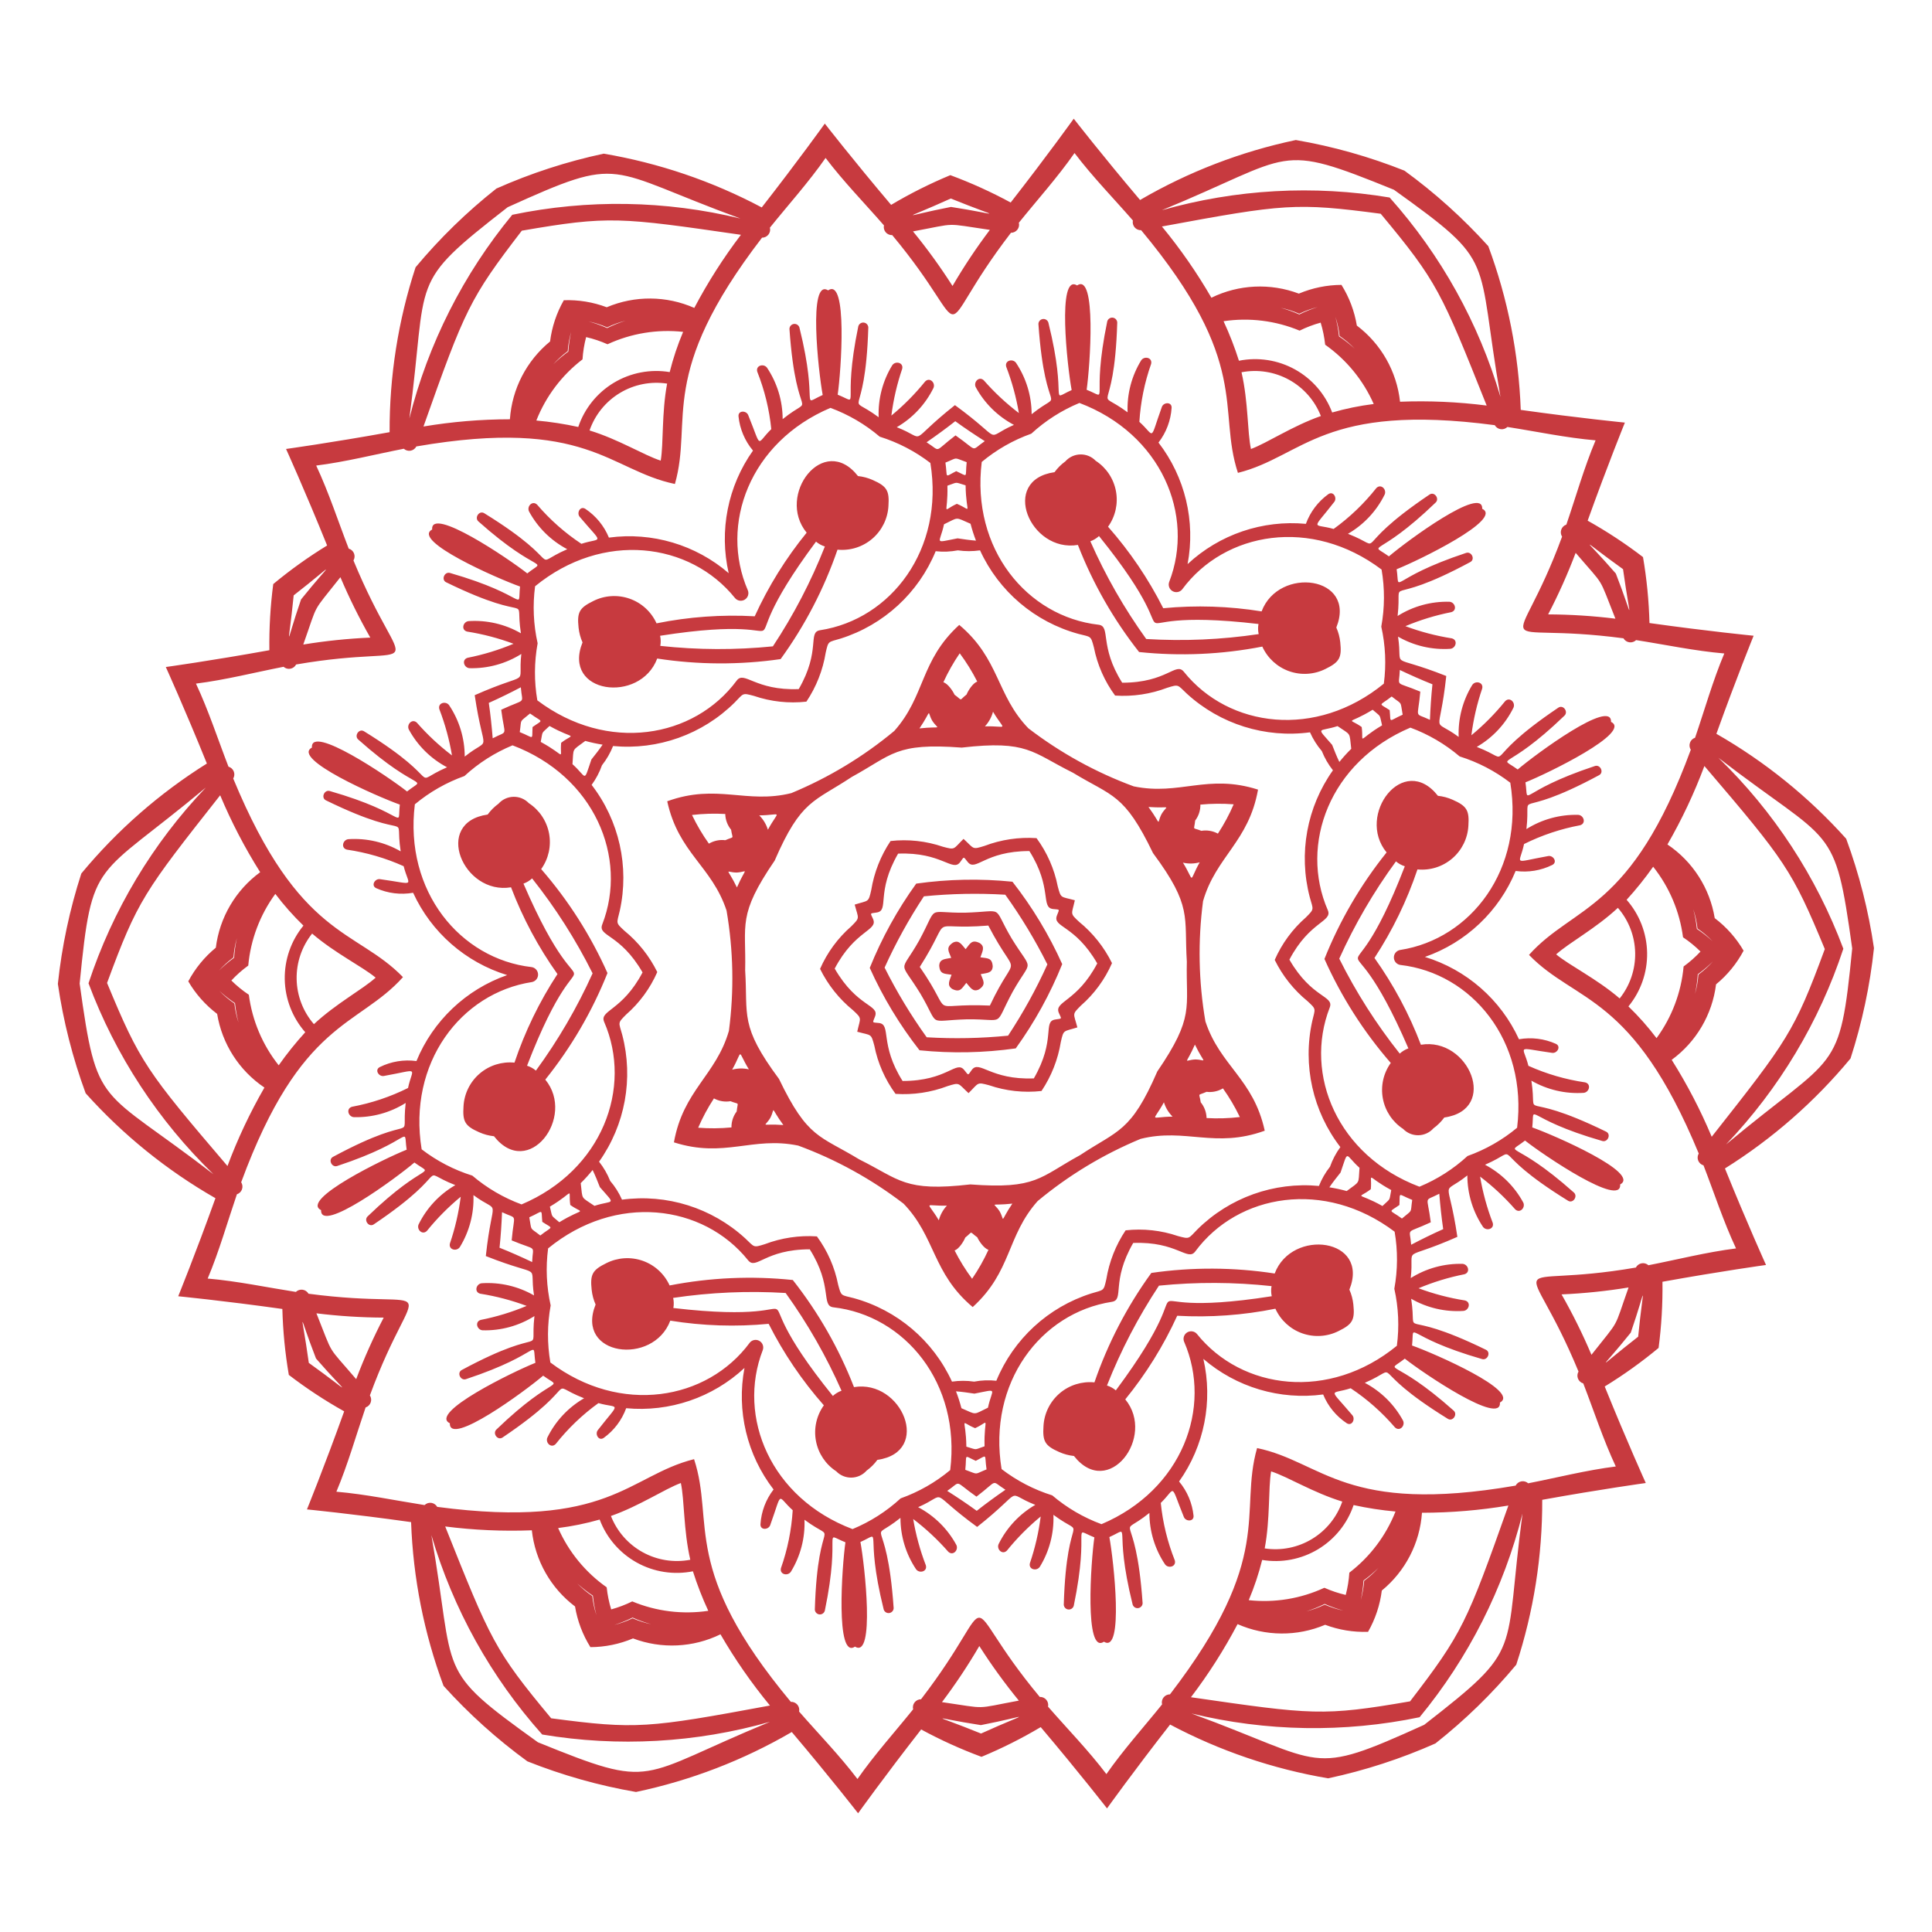 <?xml version="1.0" encoding="UTF-8"?><svg id="Layer_1" xmlns="http://www.w3.org/2000/svg" viewBox="0 0 1200 1200"><defs><style>.cls-1{fill:#c73a3f;}</style></defs><path class="cls-1" d="M1020.5,346.02c-10.9-8.36-22.4-15.92-34.38-22.63,12.63-35.17,23.09-60.8,23.12-60.91-.12-.02-27.67-2.7-64.68-7.89h0c-1.24-34.75-8.05-69.09-20.15-101.7-15.7-17.4-33.15-33.11-52.09-46.9-21.77-8.66-44.37-15.04-67.46-19.02-34.03,7.16-66.7,19.73-96.75,37.24-24.15-28.53-41.11-50.4-41.19-50.49-.07,.09-16.17,22.61-39.17,52.07-12.07-6.55-24.6-12.23-37.48-17-12.69,5.27-24.98,11.43-36.78,18.46-24.15-28.53-41.11-50.4-41.19-50.48-.07,.09-16.17,22.61-39.17,52.07-30.72-16.31-63.86-27.58-98.15-33.4-22.91,4.89-45.25,12.16-66.66,21.67-18.38,14.52-35.2,30.91-50.2,48.91-10.82,33.05-16.26,67.63-16.13,102.41-36.77,6.64-64.2,10.41-64.32,10.43,.05,.11,11.5,25.31,25.51,59.95-11.71,7.18-22.89,15.18-33.46,23.96-1.79,13.62-2.59,27.35-2.41,41.09-36.77,6.64-64.19,10.41-64.32,10.43,.04,.11,11.5,25.31,25.51,59.95-29.48,18.45-55.81,41.52-77.99,68.31-7.21,22.28-12.1,45.26-14.57,68.56,3.38,23.18,9.17,45.95,17.26,67.93,23.22,25.9,50.44,47.9,80.62,65.18-12.63,35.17-23.09,60.8-23.12,60.91,.12,.02,27.67,2.7,64.68,7.89,.36,13.73,1.7,27.42,4.02,40.96,10.9,8.36,22.39,15.92,34.38,22.63-12.63,35.17-23.09,60.8-23.12,60.91,.12,.02,27.67,2.7,64.68,7.89h0c1.24,34.75,8.04,69.09,20.15,101.7,15.7,17.4,33.15,33.11,52.09,46.9,21.77,8.66,44.38,15.04,67.46,19.02,34.04-7.16,66.7-19.73,96.75-37.24,24.15,28.52,41.11,50.4,41.19,50.48,.07-.09,16.17-22.61,39.17-52.07h0c12.07,6.55,24.6,12.23,37.48,17,12.69-5.27,24.98-11.43,36.78-18.46,24.15,28.53,41.11,50.4,41.19,50.48,.07-.09,16.17-22.61,39.17-52.07,30.72,16.31,63.86,27.58,98.15,33.4,22.91-4.89,45.25-12.16,66.66-21.67,18.38-14.52,35.2-30.91,50.2-48.91,10.82-33.05,16.26-67.63,16.13-102.41,36.77-6.64,64.2-10.41,64.32-10.43-.05-.11-11.5-25.31-25.51-59.95,11.71-7.18,22.89-15.18,33.46-23.96,1.79-13.62,2.59-27.35,2.41-41.09,36.77-6.64,64.19-10.41,64.32-10.43-.04-.11-11.5-25.31-25.51-59.95,29.48-18.45,55.81-41.52,77.99-68.3,7.21-22.28,12.1-45.26,14.57-68.56-3.38-23.18-9.17-45.95-17.26-67.93-23.22-25.89-50.44-47.9-80.62-65.18,12.63-35.17,23.09-60.8,23.12-60.91-.12-.02-27.67-2.7-64.68-7.89-.36-13.73-1.7-27.42-4.02-40.96h0Zm-238.83,41.55c-.38,2.08-.33,4.21,.12,6.28-23.11,3.45-46.53,4.47-69.85,3.05-13.65-18.97-25.28-39.32-34.71-60.7,1.99-.71,3.82-1.82,5.38-3.25,67.13,83.14-7.07,42.23,99.07,54.62h0Zm93.11,263.59c-1.99,.72-3.82,1.82-5.38,3.25-14.54-18.3-27.13-38.06-37.57-58.97,9.61-21.3,21.41-41.55,35.22-60.41,1.62,1.37,3.48,2.39,5.5,3.04-38.43,99.71-40.1,14.98,2.23,113.1h0Zm-181.72,212.43c-1.61-1.36-3.48-2.39-5.5-3.03,8.58-21.74,19.4-42.53,32.29-62.02,23.25-2.34,46.69-2.24,69.93,.29-.38,2.08-.33,4.21,.12,6.28-105.57,16.57-33.03-27.24-96.84,58.48h0Zm-274.83-51.16c.38-2.08,.33-4.21-.12-6.28,23.11-3.45,46.53-4.47,69.86-3.05,13.65,18.97,25.28,39.32,34.71,60.7-1.99,.71-3.82,1.82-5.38,3.25-67.13-83.14,7.07-42.23-99.07-54.62h0Zm-93.11-263.59c1.99-.72,3.82-1.82,5.38-3.25,14.54,18.3,27.13,38.06,37.57,58.97-9.61,21.3-21.41,41.55-35.21,60.41-1.62-1.37-3.48-2.39-5.5-3.04,38.43-99.71,40.11-14.98-2.23-113.1h0Zm181.72-212.43c1.61,1.36,3.48,2.39,5.5,3.03-8.58,21.74-19.4,42.53-32.29,62.02-23.25,2.34-46.69,2.24-69.93-.29,.38-2.08,.33-4.21-.12-6.28,105.57-16.57,33.03,27.24,96.84-58.48h0Zm206.5,164.82c14.62,1.02,11.85-1.86,8.09,4.46-3.34,6.54,.57,7.36-8.09-4.46Zm-142.23-48.81c8.19-12.16,4.32-11.19,7.91-4.78,4,6.16,6.66,3.19-7.91,4.78Zm-113.39,98.77c-6.43-13.17-7.53-9.34-.18-9.24,7.34-.38,6.09-4.17,.18,9.25h0Zm28.84,147.58c-14.62-1.02-11.85,1.86-8.09-4.46,3.34-6.54-.57-7.36,8.09,4.46Zm142.23,48.81c-8.19,12.16-4.32,11.19-7.91,4.78-4-6.16-6.66-3.18,7.91-4.77h0Zm113.39-98.77c6.43,13.17,7.53,9.34,.18,9.24-7.34,.39-6.09,4.17-.18-9.24Zm-7.43-113c3.43,.79,7,.72,10.4-.21-7.17,12.76-2.73,12.66-10.4,.21Zm-122.99-84.65c2.39-2.57,4.12-5.7,5.02-9.1,7.47,12.59,9.6,8.7-5.02,9.1Zm-134.8,64.19h0c-1.03-3.36-2.88-6.42-5.37-8.9,14.63-.17,12.33-3.96,5.37,8.9h0Zm-11.82,148.84c-3.43-.79-7-.72-10.39,.21,7.17-12.76,2.73-12.66,10.39-.21Zm122.99,84.65h0c-2.39,2.57-4.12,5.7-5.02,9.1-7.47-12.59-9.6-8.7,5.02-9.1h0Zm134.8-64.19c1.03,3.36,2.88,6.42,5.37,8.9-14.63,.17-12.33,3.96-5.37-8.9Zm97.49-426.25c-17.79,6.25-33.35,16.77-43.43,20.48-2.31-10.81-1.57-28.94-5.86-47.66,10.09-1.94,20.55-.29,29.56,4.68,9,4.96,15.98,12.93,19.73,22.5h0Zm185.59,361.75c-14.3-12.28-31.2-20.49-39.45-27.37,8.21-7.41,24.28-15.83,38.34-28.9h0c6.73,7.77,10.53,17.65,10.73,27.93,.2,10.28-3.2,20.3-9.62,28.34h0Zm-220.48,341.6c3.48-18.53,2.15-37.27,3.98-47.85,10.52,3.4,25.85,13.11,44.2,18.75h0c-3.36,9.72-10.02,17.95-18.82,23.26-8.8,5.32-19.19,7.38-29.35,5.84h0Zm-406.07-20.14c17.79-6.25,33.35-16.77,43.43-20.48,2.31,10.81,1.57,28.94,5.86,47.66h0c-10.09,1.94-20.55,.29-29.56-4.68-9-4.96-15.98-12.93-19.73-22.5h0Zm-185.59-361.75c14.3,12.28,31.2,20.49,39.45,27.37-8.21,7.41-24.28,15.83-38.34,28.9h0c-6.73-7.77-10.53-17.65-10.73-27.93-.2-10.28,3.2-20.3,9.62-28.34h0ZM414.36,238.26c-3.48,18.53-2.15,37.27-3.98,47.85-10.52-3.4-25.85-13.11-44.2-18.75,3.36-9.71,10.02-17.95,18.82-23.26,8.8-5.32,19.19-7.38,29.35-5.84h0Zm327.98,271.4h0c2.16-2.84,3.3-6.33,3.24-9.9,6.88-.66,13.79-.72,20.67-.19-2.73,6.34-6,12.43-9.79,18.21-3.13-1.71-6.75-2.33-10.27-1.74-5.92-2.38-4.52,.15-3.85-6.38h0Zm7.05,168.49c3.54,.45,7.13-.31,10.2-2.14,4,5.62,7.52,11.58,10.5,17.81-6.86,.8-13.77,1.02-20.67,.62-.08-3.57-1.36-7.01-3.62-9.77-.9-6.31-2.39-3.84,3.6-6.52h0Zm-142.39,90.35c1.05,2.36,4.21,7,6.96,7.76h0c-2.86,6.28-6.27,12.3-10.17,18-4.12-5.54-7.76-11.42-10.88-17.59,2.7-.86,5.68-5.61,6.64-8.02,5.02-3.94,2.13-3.99,7.45-.14h0Zm-149.44-78.14h0c-2.16,2.84-3.3,6.33-3.24,9.9-6.88,.66-13.79,.72-20.67,.19,2.73-6.34,6.01-12.43,9.79-18.21,3.13,1.71,6.75,2.33,10.27,1.74,5.92,2.38,4.52-.15,3.85,6.38h0Zm-7.05-168.49c-3.54-.45-7.13,.31-10.2,2.14-4-5.62-7.52-11.58-10.5-17.81,6.86-.8,13.77-1.02,20.66-.62,.08,3.57,1.36,7.01,3.63,9.77,.9,6.31,2.39,3.84-3.6,6.52h0Zm142.39-90.34c-1.05-2.36-4.21-7-6.96-7.76h0c2.86-6.28,6.27-12.3,10.17-18,4.12,5.54,7.76,11.42,10.88,17.59-2.7,.86-5.68,5.61-6.64,8.02-5.02,3.94-2.13,3.99-7.45,.14h0Zm410.72-75.3c-20.68-23.79-24.13-23.23,4.48-2.7,4.82,34.72,6.99,32.18-4.48,2.7Zm9.29,471.48c10.27-29.8,8.05-32.51,4.58,2.53-27.66,21.53-24.38,22.15-4.58-2.53Zm-403.67,243.79c30.94-6.01,32.18-9.29,.1,5.23-32.48-13.18-31.37-10.03-.1-5.23Zm-412.96-227.7c20.68,23.79,24.13,23.23-4.48,2.7-4.82-34.72-6.99-32.18,4.48-2.7Zm-9.29-471.48c-10.27,29.8-8.05,32.51-4.58-2.53,27.66-21.54,24.38-22.15,4.58,2.53Zm403.67-243.79c-30.94,6.01-32.18,9.29-.1-5.23,32.48,13.18,31.37,10.03,.1,5.23Zm275.13-10.67c64.72,46.43,50.73,39.97,66.18,128.7h0c-13.47-45.89-36.99-88.2-68.84-123.88-47.17-7.89-95.5-5.19-141.5,7.9,83.29-34.29,70.37-42.67,144.16-12.72h0Zm284.64,471.3c-7.84,79.27-9.25,63.91-78.36,121.67h0c33.01-34.61,57.9-76.13,72.86-121.56-16.75-44.79-43.26-85.3-77.59-118.59,71.35,54.99,72.14,39.61,83.1,118.48h0Zm-265.84,482.15c-72.57,32.84-59.98,23.95-144.55-7.03h0c46.48,11.28,94.88,12.07,141.7,2.32,30.42-36.91,52.25-80.11,63.91-126.5-11.95,89.28,1.77,82.28-61.06,131.21h0Zm-550.48,10.85c-64.72-46.43-50.73-39.97-66.18-128.7h0c13.47,45.89,36.99,88.2,68.84,123.88,47.17,7.89,95.5,5.19,141.5-7.9-83.29,34.29-70.37,42.67-144.16,12.72h0ZM49.48,610.85c7.84-79.27,9.25-63.91,78.36-121.67h0c-33.01,34.61-57.9,76.13-72.86,121.56,16.75,44.79,43.26,85.3,77.59,118.59-71.35-54.99-72.14-39.6-83.1-118.48h0ZM315.32,128.7c72.57-32.84,59.98-23.95,144.55,7.03h0c-46.48-11.28-94.88-12.07-141.7-2.32-30.42,36.91-52.25,80.11-63.91,126.5,11.95-89.28-1.77-82.28,61.06-131.21h0Zm646.26,252.9c6.45-12.39,12.15-25.15,17.09-38.21,18.76,21.97,13.73,13.43,24.69,40.88h0c-13.85-1.71-27.8-2.6-41.77-2.66h0Zm8.32,422.38h0c13.95-.62,27.85-2.05,41.63-4.31-9.65,27.23-4.77,18.6-23.05,41.82-5.45-12.86-11.65-25.38-18.57-37.51h0Zm-361.63,218.4c7.51,11.77,15.7,23.09,24.55,33.9-28.41,5.26-18.49,5.18-47.74,.94,8.41-11.15,16.16-22.78,23.19-34.84h0Zm-369.95-203.98c-6.45,12.39-12.15,25.15-17.09,38.21-18.76-21.97-13.73-13.43-24.69-40.88h0c13.85,1.71,27.81,2.6,41.77,2.66h0Zm-8.32-422.38h0c-13.95,.62-27.85,2.05-41.63,4.31,9.65-27.23,4.77-18.6,23.06-41.82,5.45,12.86,11.65,25.38,18.57,37.51h0Zm361.63-218.4c-7.51-11.77-15.7-23.09-24.55-33.9,28.41-5.26,18.49-5.18,47.74-.94-8.41,11.15-16.16,22.78-23.19,34.84h0Zm265.95-44.86c35.16,42.24,37.59,48.4,65.82,119.13-17.84-2.27-35.84-3.07-53.81-2.37-2.04-18.79-11.75-35.91-26.83-47.3-1.48-8.97-4.73-17.56-9.55-25.27-9.09,.04-18.09,1.88-26.47,5.42-17.68-6.67-37.34-5.75-54.32,2.55-9.01-15.57-19.28-30.36-30.73-44.24,75.96-14.07,83.12-14.88,135.88-7.92h0Zm275.84,456.73c-19,51.57-23.12,56.75-70.25,116.57h0c-6.95-16.59-15.27-32.57-24.85-47.78,15.25-11.16,25.22-28.13,27.55-46.89,7.03-5.77,12.84-12.88,17.11-20.9-4.58-7.86-10.68-14.72-17.93-20.22-3.06-18.65-13.69-35.21-29.37-45.76,8.98-15.58,16.66-31.88,22.95-48.73,50.17,58.75,54.44,64.54,74.79,113.71h0Zm-257.62,467.25c-54.16,9.33-60.7,8.35-136.08-2.56h0c10.89-14.31,20.57-29.5,28.96-45.41,17.29,7.63,36.97,7.78,54.38,.41,8.51,3.2,17.57,4.69,26.66,4.37,4.51-7.9,7.41-16.61,8.54-25.63,14.62-11.98,23.65-29.46,24.95-48.32,17.99-.02,35.94-1.52,53.68-4.49-25.79,72.82-28.67,79.42-61.08,121.63h0Zm-533.46,10.51c-35.16-42.24-37.59-48.4-65.82-119.13h0c17.84,2.27,35.84,3.07,53.81,2.38,2.04,18.79,11.75,35.9,26.83,47.3,1.48,8.97,4.73,17.56,9.55,25.27,9.09-.04,18.09-1.88,26.47-5.42,17.68,6.67,37.34,5.75,54.32-2.55,9.01,15.57,19.29,30.36,30.73,44.24-75.96,14.07-83.12,14.88-135.88,7.92h0ZM66.5,610.53c19-51.57,23.12-56.75,70.25-116.57,6.95,16.59,15.27,32.57,24.85,47.78-15.25,11.16-25.22,28.13-27.55,46.89-7.03,5.77-12.84,12.88-17.11,20.9,4.58,7.86,10.68,14.72,17.93,20.22,3.06,18.65,13.69,35.21,29.37,45.76-8.98,15.58-16.66,31.88-22.95,48.73-50.17-58.75-54.44-64.54-74.79-113.71h0ZM324.12,143.28c54.16-9.33,60.7-8.35,136.08,2.56h0c-10.89,14.31-20.57,29.5-28.96,45.41-17.29-7.63-36.97-7.78-54.38-.41-8.51-3.2-17.57-4.69-26.66-4.37-4.51,7.9-7.41,16.61-8.54,25.63-14.62,11.98-23.65,29.46-24.95,48.32-17.99,.02-35.94,1.52-53.68,4.49,25.79-72.82,28.67-79.42,61.08-121.63h0Zm507.55,65.64h0c-.42-4.09-1.16-8.13-2.2-12.1,1.27,3.86,2.13,7.84,2.58,11.87,3.36,2.28,6.48,4.9,9.31,7.81-3.03-2.77-6.27-5.3-9.69-7.58h0Zm-454.55-5.13h0c-3.75-1.68-7.62-3.07-11.58-4.15,3.97,.84,7.85,2.08,11.57,3.7,3.65-1.77,7.48-3.16,11.42-4.15-3.92,1.23-7.73,2.77-11.41,4.6h0Zm-231.71,391.09c-3.33,2.41-6.46,5.07-9.38,7.96,2.71-3.02,5.72-5.76,8.99-8.18,.3-4.05,1-8.06,2.11-11.97-.89,4.01-1.46,8.09-1.72,12.18h0Zm222.84,396.22c.42,4.09,1.15,8.13,2.2,12.1-1.27-3.86-2.13-7.84-2.59-11.87-3.36-2.28-6.48-4.9-9.3-7.81,3.03,2.77,6.27,5.3,9.69,7.58h0Zm454.55,5.13c3.75,1.68,7.62,3.07,11.58,4.15-3.97-.83-7.85-2.07-11.57-3.7-3.65,1.77-7.48,3.16-11.42,4.15,3.92-1.23,7.73-2.77,11.41-4.6h0Zm231.72-391.09c3.33-2.41,6.46-5.07,9.38-7.96-2.71,3.02-5.72,5.76-8.99,8.18-.3,4.05-1,8.06-2.11,11.97,.89-4.01,1.46-8.09,1.72-12.18h0Zm-2.75-40.27h0c1.27,3.86,2.13,7.84,2.58,11.87,3.36,2.28,6.48,4.9,9.3,7.81-3.03-2.77-6.27-5.3-9.69-7.58-.42-4.09-1.15-8.13-2.2-12.1h0ZM795.43,191.17c3.97,.83,7.85,2.07,11.57,3.7,3.65-1.77,7.48-3.16,11.42-4.15-3.92,1.23-7.73,2.77-11.41,4.6-3.75-1.68-7.62-3.07-11.58-4.15h0Zm-451.8,35.14c2.71-3.02,5.72-5.77,8.99-8.18,.3-4.05,1-8.06,2.11-11.96-.89,4.01-1.46,8.09-1.72,12.18-3.33,2.41-6.46,5.07-9.38,7.96h0Zm-195.47,408.84c-1.27-3.86-2.13-7.84-2.58-11.87-3.36-2.28-6.48-4.9-9.31-7.81,3.03,2.77,6.27,5.3,9.69,7.58,.42,4.09,1.16,8.13,2.2,12.1h0Zm256.33,373.7c-3.97-.83-7.85-2.07-11.57-3.7-3.65,1.77-7.48,3.16-11.42,4.15,3.92-1.23,7.73-2.77,11.41-4.6,3.75,1.68,7.62,3.07,11.58,4.15h0Zm451.8-35.14c-2.71,3.02-5.72,5.77-8.99,8.18-.3,4.05-1,8.06-2.11,11.97,.89-4.01,1.46-8.09,1.72-12.18,3.33-2.41,6.46-5.07,9.38-7.96h0Zm-36-773.32c1.37,4.47,2.3,9.07,2.79,13.72,13.21,9.3,23.64,22.04,30.16,36.82-8.72,1.09-17.35,2.85-25.8,5.27-4.27-11.35-12.45-20.82-23.05-26.71-10.61-5.89-22.97-7.81-34.86-5.43-2.66-8.38-5.85-16.58-9.55-24.55,15.98-2.38,32.31-.36,47.23,5.85,4.2-2.07,8.58-3.74,13.09-4.97h0Zm235.92,390.63c-3.19,3.42-6.71,6.53-10.49,9.27-1.46,16.09-7.27,31.48-16.81,44.52-5.3-7.01-11.14-13.6-17.46-19.71,7.7-9.38,11.81-21.19,11.6-33.32-.21-12.13-4.72-23.79-12.73-32.9,5.92-6.5,11.43-13.35,16.49-20.54,10.05,12.65,16.46,27.8,18.55,43.83,3.89,2.59,7.53,5.56,10.85,8.85h0Zm-220.34,399.62c-4.56-1.05-9-2.54-13.28-4.45-14.66,6.79-30.9,9.45-46.97,7.7,3.42-8.1,6.21-16.45,8.34-24.98,11.97,1.98,24.26-.37,34.66-6.61,10.4-6.25,18.25-15.98,22.13-27.48,8.59,1.89,17.28,3.22,26.03,4.01-5.93,15.03-15.85,28.16-28.68,37.98-.3,4.67-1.05,9.3-2.24,13.82h0Zm-456.25,8.99c-1.37-4.47-2.3-9.07-2.79-13.72-13.21-9.3-23.64-22.03-30.16-36.82,8.72-1.09,17.35-2.85,25.8-5.27,4.27,11.35,12.45,20.82,23.05,26.71,10.61,5.89,22.96,7.81,34.86,5.43,2.66,8.38,5.85,16.58,9.55,24.55-15.98,2.38-32.31,.36-47.23-5.85-4.2,2.07-8.58,3.74-13.09,4.97h0Zm-235.91-390.63c3.19-3.42,6.7-6.53,10.49-9.27,1.46-16.09,7.27-31.48,16.81-44.52,5.3,7.01,11.15,13.6,17.46,19.71-7.7,9.38-11.81,21.19-11.6,33.32,.21,12.13,4.72,23.79,12.73,32.9-5.92,6.5-11.43,13.35-16.49,20.54-10.05-12.65-16.46-27.8-18.55-43.83-3.89-2.59-7.53-5.56-10.85-8.85h0ZM364.06,209.38c4.56,1.05,9,2.54,13.28,4.45,14.66-6.79,30.9-9.45,46.96-7.7-3.42,8.1-6.21,16.45-8.34,24.98-11.97-1.98-24.25,.37-34.66,6.61-10.41,6.25-18.25,15.98-22.13,27.48-8.59-1.89-17.28-3.22-26.04-4.01,5.93-15.03,15.85-28.16,28.68-37.98,.3-4.67,1.05-9.3,2.24-13.82h0Zm343.45,195.61c25.54,2.67,51.33,1.53,76.54-3.38,3.25,7.17,9.28,12.7,16.7,15.31,7.42,2.61,15.59,2.08,22.6-1.46,8.63-4.24,10.14-6.93,9.11-16.53-.33-3.16-1.16-6.26-2.45-9.16,12.88-32.03-35.8-38.27-46.4-10.02-20.2-3.26-40.73-3.92-61.1-1.97-9.22-18.27-20.74-35.27-34.28-50.62,4.58-6.39,6.36-14.38,4.91-22.11-1.45-7.73-5.98-14.54-12.57-18.84-2.48-2.59-5.93-4.02-9.52-3.95-3.58,.07-6.98,1.64-9.35,4.32-2.57,1.87-4.84,4.13-6.71,6.7-34.18,4.86-15.25,50.14,14.52,45.19,9.31,23.93,22.11,46.35,38,66.52h0Zm-222.66,4.39c15.08-20.78,26.99-43.69,35.34-67.97,7.83,.77,15.63-1.68,21.61-6.8,5.97-5.12,9.6-12.45,10.03-20.31,.64-9.59-.94-12.25-9.76-16.15h0c-2.91-1.3-6-2.13-9.16-2.46-21.3-27.17-51.04,11.86-31.88,35.17-12.92,15.86-23.77,33.31-32.26,51.93-20.43-1.15-40.92,.32-60.98,4.38-3.25-7.17-9.28-12.7-16.7-15.31-7.42-2.61-15.59-2.09-22.61,1.46-8.63,4.24-10.14,6.93-9.11,16.53,.33,3.16,1.16,6.26,2.45,9.16-12.88,32.03,35.8,38.27,46.39,10.02,25.38,3.9,51.2,4.02,76.61,.35h0Zm-107.53,195.02c-10.46-23.45-24.34-45.22-41.19-64.59,4.59-6.39,6.36-14.38,4.91-22.11-1.45-7.73-5.99-14.54-12.57-18.84-2.48-2.59-5.93-4.02-9.52-3.95-3.58,.07-6.98,1.64-9.35,4.32-2.57,1.87-4.84,4.13-6.71,6.7-34.18,4.86-15.25,50.14,14.52,45.19,7.28,19.12,16.97,37.24,28.84,53.9-11.21,17.12-20.18,35.6-26.7,55-7.83-.77-15.63,1.68-21.61,6.8-5.98,5.12-9.6,12.45-10.04,20.31-.64,9.59,.94,12.25,9.76,16.15h0c2.91,1.3,6,2.13,9.16,2.46,21.3,27.17,51.04-11.86,31.88-35.17,16.07-20.03,29.09-42.32,38.61-66.17h0Zm115.13,190.64c-25.54-2.67-51.33-1.53-76.54,3.38-3.25-7.17-9.28-12.7-16.7-15.31-7.42-2.61-15.59-2.08-22.61,1.46-8.63,4.24-10.14,6.93-9.11,16.53,.33,3.16,1.16,6.26,2.45,9.16-12.88,32.03,35.8,38.27,46.39,10.02,20.2,3.26,40.73,3.92,61.1,1.97,9.22,18.27,20.74,35.27,34.28,50.62-4.58,6.39-6.36,14.38-4.91,22.11,1.45,7.73,5.98,14.54,12.57,18.84,2.48,2.59,5.93,4.02,9.52,3.95,3.58-.07,6.98-1.64,9.35-4.32,2.57-1.87,4.84-4.13,6.71-6.7,34.18-4.86,15.25-50.14-14.52-45.19-9.31-23.93-22.11-46.35-38-66.52h0Zm222.66-4.39c-15.08,20.78-26.99,43.69-35.34,67.97-7.83-.77-15.63,1.68-21.61,6.8-5.97,5.12-9.6,12.45-10.03,20.31-.64,9.59,.94,12.25,9.76,16.15h0c2.91,1.3,6,2.13,9.16,2.46,21.3,27.17,51.04-11.86,31.88-35.17,12.92-15.86,23.77-33.31,32.26-51.93,20.43,1.14,40.92-.33,60.98-4.38,3.25,7.17,9.28,12.7,16.7,15.31,7.42,2.61,15.59,2.09,22.6-1.46,8.63-4.24,10.14-6.93,9.11-16.53-.33-3.16-1.16-6.25-2.45-9.16,12.88-32.03-35.8-38.27-46.4-10.02-25.38-3.91-51.2-4.03-76.61-.36h0Zm107.53-195.02c10.46,23.45,24.34,45.22,41.19,64.59-4.59,6.39-6.36,14.38-4.91,22.11,1.45,7.73,5.99,14.54,12.57,18.84,2.48,2.59,5.93,4.02,9.52,3.95,3.58-.07,6.98-1.64,9.35-4.32,2.57-1.87,4.84-4.13,6.71-6.7,34.18-4.86,15.25-50.14-14.52-45.19-7.28-19.12-16.97-37.24-28.84-53.9,11.21-17.12,20.18-35.6,26.7-55,7.83,.77,15.63-1.68,21.6-6.8,5.98-5.12,9.6-12.45,10.03-20.31,.64-9.59-.94-12.25-9.76-16.15h0c-2.91-1.3-6-2.13-9.16-2.46-21.3-27.17-51.04,11.86-31.88,35.17-16.07,20.03-29.09,42.32-38.61,66.17h0Zm-88.33-229.61c26.5-35.81,80.33-45.06,123.82-12.25,2.02,11.73,1.96,23.73-.19,35.45,2.61,11.62,3.14,23.61,1.59,35.41-42.03,34.4-96.25,27.46-124.2-7.36-5.06-6.3-10.38,6.77-38.32,6.78-14.5-22.98-6.82-35.12-14.72-36.02-44.27-5.05-79.19-47.04-72.51-101.11h0c9.15-7.62,19.57-13.57,30.79-17.56,8.76-8.07,18.87-14.52,29.88-19.08,50.8,19.2,71.9,69.62,55.73,111.24-.76,2.17,.16,4.58,2.18,5.69,2.02,1.11,4.54,.61,5.97-1.2h0Zm-269.8,.67c-17.76-40.86,1.14-92.1,51.3-113.35h0c11.18,4.12,21.53,10.17,30.6,17.89,11.36,3.55,22.01,9.08,31.46,16.33,8.77,53.6-24.34,97.08-68.47,103.88-7.99,1.23,.68,12.37-13.29,36.57-27.16,1.07-33.83-11.65-38.55-5.26-26.5,35.81-80.33,45.06-123.82,12.25h0c-2.02-11.73-1.96-23.73,.19-35.45-2.61-11.62-3.14-23.61-1.58-35.41,42.03-34.4,96.25-27.46,124.2,7.36h0c1.5,1.75,4.04,2.15,6.01,.96,1.97-1.19,2.8-3.63,1.95-5.77h0Zm-134.33,233.99c-44.27-5.05-79.19-47.04-72.51-101.11h0c9.15-7.62,19.57-13.56,30.79-17.56,8.76-8.07,18.88-14.52,29.88-19.07,50.8,19.2,71.9,69.62,55.73,111.24-2.93,7.54,11.05,5.6,25.03,29.8-12.65,24.05-27,23.47-23.84,30.76,17.76,40.85-1.14,92.1-51.3,113.35h0c-11.17-4.12-21.54-10.17-30.6-17.89-11.37-3.55-22.02-9.08-31.46-16.34-8.77-53.6,24.34-97.08,68.47-103.88,2.27-.43,3.89-2.43,3.84-4.73-.05-2.3-1.75-4.24-4.02-4.57h0Zm135.48,233.33c-26.5,35.81-80.33,45.06-123.82,12.25-2.02-11.73-1.96-23.73,.19-35.45-2.61-11.62-3.14-23.6-1.59-35.41,42.03-34.4,96.25-27.46,124.2,7.36,5.06,6.3,10.38-6.77,38.32-6.78,14.5,22.98,6.82,35.12,14.72,36.02,44.27,5.05,79.19,47.04,72.51,101.11h0c-9.15,7.62-19.57,13.57-30.79,17.56-8.76,8.07-18.87,14.52-29.88,19.08-50.8-19.2-71.9-69.62-55.73-111.24,.76-2.17-.16-4.58-2.18-5.69-2.02-1.11-4.54-.61-5.97,1.2h0Zm269.8-.67c17.76,40.85-1.14,92.1-51.3,113.35h0c-11.18-4.12-21.53-10.17-30.6-17.89-11.36-3.55-22.01-9.08-31.46-16.33-8.77-53.6,24.34-97.08,68.47-103.88,7.99-1.23-.68-12.37,13.29-36.57,27.16-1.07,33.83,11.65,38.55,5.26,26.5-35.81,80.33-45.06,123.82-12.25h0c2.02,11.73,1.96,23.73-.19,35.45,2.61,11.62,3.14,23.6,1.58,35.41-42.03,34.4-96.25,27.46-124.2-7.36h0c-1.5-1.75-4.05-2.15-6.02-.96-1.97,1.19-2.8,3.63-1.95,5.77h0Zm134.33-233.99c44.27,5.05,79.19,47.04,72.51,101.11h0c-9.15,7.62-19.57,13.56-30.79,17.56-8.76,8.07-18.88,14.52-29.88,19.07-50.8-19.2-71.9-69.62-55.73-111.24,2.93-7.54-11.05-5.6-25.03-29.8,12.65-24.05,27-23.47,23.84-30.76-17.76-40.85,1.14-92.1,51.3-113.35h0c11.17,4.12,21.53,10.17,30.6,17.89,11.37,3.55,22.02,9.08,31.46,16.34,8.77,53.6-24.34,97.08-68.47,103.88-2.27,.43-3.89,2.43-3.84,4.73,.05,2.3,1.75,4.24,4.02,4.57h0Zm-260.85-4.75c1.25-3.71,3.12-6.55-.45-8.86-4.95-2.42-5.91,.37-8.72,3.81-2.59-2.94-4.11-5.98-7.9-4.05-4.57,3.07-2.63,5.3-1.05,9.46-3.84,.78-7.23,.57-7.45,4.82,.38,5.5,3.28,4.93,7.66,5.64-1.25,3.71-3.12,6.55,.45,8.86,4.95,2.42,5.91-.37,8.72-3.81,2.59,2.94,4.11,5.98,7.9,4.05,4.57-3.07,2.63-5.3,1.05-9.46,3.84-.78,7.23-.57,7.45-4.82-.37-5.5-3.28-4.94-7.66-5.64Zm4.91-19.73c18.98,36.4,18.15,13.35,.98,49.71-41.01-1.77-20.64,9.04-43.54-24,22.03-34.63,2.49-22.39,42.56-25.7h0Zm15-27.22c-19.9-2.02-39.97-1.62-59.77,1.18-11.7,16.22-21.39,33.8-28.86,52.35,8.2,18.24,18.58,35.42,30.91,51.17,19.9,2.02,39.97,1.62,59.77-1.18,11.7-16.22,21.39-33.8,28.86-52.35-8.2-18.24-18.58-35.42-30.91-51.17Zm10.51-19.06c14.5,22.98,6.82,35.12,14.72,36.02,4.32,.49,4.07-.28,2.41,3.99-2.93,7.54,11.05,5.6,25.03,29.8-12.65,24.05-27,23.47-23.84,30.76,1.73,3.99,2.27,3.38-2.25,4.08-7.99,1.23,.68,12.37-13.29,36.57-27.16,1.07-33.83-11.65-38.55-5.26-2.59,3.5-1.79,3.66-4.66,.09-5.06-6.3-10.38,6.77-38.32,6.78-14.5-22.98-6.82-35.12-14.72-36.02-4.32-.49-4.07,.28-2.41-3.99,2.93-7.54-11.05-5.6-25.03-29.8,12.65-24.05,27-23.47,23.84-30.76-1.73-3.99-2.27-3.38,2.25-4.08,7.99-1.23-.68-12.37,13.29-36.57,27.16-1.07,33.83,11.65,38.55,5.26,2.59-3.5,1.79-3.66,4.66-.09,5.07,6.3,10.38-6.77,38.32-6.77h0Zm-11.02,54.29c-12.61-21.3-3.33-16.72-29-15.99-24.75,.27-16.15-5.48-28.35,17.12-12.14,21.57-12.81,11.24,.65,33.11,12.61,21.3,3.33,16.72,29,15.99,24.75-.27,16.15,5.48,28.35-17.12,12.14-21.57,12.82-11.24-.65-33.11h0Zm-3.94-27.16h0c9.84,13.72,18.58,28.19,26.14,43.28-6.95,15.38-15.12,30.18-24.41,44.27-16.8,1.67-33.7,2-50.55,1-9.84-13.72-18.58-28.18-26.14-43.28,6.95-15.38,15.12-30.18,24.41-44.27,16.8-1.67,33.7-2,50.55-1h0Zm156.98-65.28c-31.45-10.02-48.64,3.88-77.21-2.02h0c-23.5-8.66-45.56-20.82-65.44-36.07-19.97-20.73-17.77-43.05-42.92-64.21-24.4,22.23-20.97,44.06-40.35,65.85-19.26,16.02-40.82,29.04-63.97,38.63-27.94,6.93-46.17-6.14-77.07,5.06,7.05,32.25,27.68,40.19,36.85,67.87,4.25,24.69,4.74,49.88,1.47,74.71-7.97,27.66-28.4,36.91-34.15,69.27,31.45,10.02,48.64-3.88,77.21,2.02h0c23.5,8.66,45.56,20.83,65.44,36.08,19.97,20.73,17.77,43.05,42.92,64.21,24.4-22.23,20.97-44.06,40.35-65.85,19.26-16.02,40.82-29.04,63.97-38.63,27.94-6.93,46.17,6.14,77.07-5.06-7.05-32.25-27.68-40.19-36.85-67.87-4.25-24.69-4.74-49.88-1.47-74.71,7.97-27.66,28.4-36.91,34.15-69.27h0Zm-88.78-58.41h0c11.01,.73,22.05-.92,32.37-4.84,7.37-2.28,6.22-1.95,12.24,3.7h0c20.68,18.91,48.68,27.69,76.45,23.96,1.87,4.22,4.34,8.15,7.35,11.66,1.71,4.29,4.03,8.31,6.9,11.93-16.23,22.84-21.5,51.71-14.39,78.82,2.19,7.96,3.03,7.09-2.42,12.56-8.32,7.27-14.93,16.28-19.35,26.4,4.88,9.9,11.82,18.64,20.38,25.62,5.66,5.24,4.79,4.41,2.91,12.45h0c-6.04,27.36,.36,56,17.48,78.18-2.73,3.73-4.89,7.84-6.43,12.2-2.86,3.62-5.18,7.65-6.88,11.94-27.9-2.63-55.53,7.23-75.45,26.95-5.79,5.88-4.63,6.17-12.09,4.18h0c-10.45-3.57-21.56-4.78-32.53-3.56-6.14,9.17-10.23,19.56-12,30.45-1.71,7.52-1.43,6.36-9.33,8.75h0c-26.72,8.45-48.32,28.32-58.97,54.23-4.59-.5-9.23-.32-13.77,.54-4.57-.67-9.21-.67-13.78,0-11.67-25.48-34.03-44.47-61.06-51.87-7.99-2.08-7.66-.93-9.66-8.38-2.13-10.84-6.64-21.06-13.18-29.96-11.01-.73-22.05,.92-32.37,4.84-7.37,2.28-6.22,1.95-12.24-3.7h0c-20.68-18.91-48.68-27.69-76.45-23.95-1.87-4.23-4.34-8.16-7.35-11.66-1.7-4.29-4.03-8.31-6.9-11.93,16.23-22.84,21.5-51.71,14.39-78.82-2.19-7.96-3.03-7.09,2.42-12.56,8.32-7.27,14.93-16.28,19.35-26.4-4.88-9.9-11.82-18.64-20.38-25.62-5.66-5.24-4.79-4.41-2.91-12.45h0c6.04-27.36-.36-56-17.48-78.18,2.73-3.73,4.89-7.84,6.43-12.2,2.86-3.62,5.18-7.65,6.88-11.94,27.9,2.63,55.53-7.23,75.45-26.95,5.79-5.88,4.63-6.17,12.09-4.18h0c10.45,3.57,21.56,4.78,32.54,3.56,6.14-9.17,10.23-19.56,12-30.45,1.71-7.52,1.43-6.36,9.33-8.75h0c26.72-8.45,48.32-28.32,58.97-54.23,4.59,.5,9.23,.32,13.77-.54,4.57,.67,9.21,.67,13.78,0,11.67,25.48,34.03,44.47,61.06,51.87,7.99,2.08,7.66,.93,9.66,8.38,2.13,10.84,6.64,21.07,13.18,29.96h0Zm134.81,30.61c-10.28-11.85-8.58-7.76,3.35-11.65,8.68,5.96,7.25,3.37,8.52,14.11h0c-2.62,2.58-5.08,5.3-7.39,8.16-1.66-3.45-3.09-7.04-4.48-10.62h0Zm-232.65-128.27c-15.41,2.98-11.01,3.55-8.42-8.73,9.5-4.54,6.55-4.6,16.48-.32,.92,3.55,2.05,7.05,3.37,10.48-3.82-.29-7.64-.85-11.44-1.43h0Zm-227.42,137.34c-5.12,14.83-2.43,11.31-11.77,2.93,.82-10.49-.71-7.97,7.96-14.44,3.54,.98,7.13,1.75,10.76,2.32-2.16,3.16-4.55,6.19-6.95,9.19h0Zm5.23,265.62c10.29,11.85,8.58,7.76-3.35,11.65-8.68-5.96-7.25-3.37-8.52-14.11h0c2.62-2.57,5.08-5.3,7.39-8.16,1.66,3.45,3.09,7.04,4.48,10.62h0Zm232.65,128.28c15.41-2.98,11.01-3.55,8.42,8.73-9.5,4.54-6.55,4.6-16.48,.32-.92-3.55-2.05-7.05-3.37-10.48,3.82,.29,7.64,.85,11.44,1.43h0Zm227.42-137.34c5.12-14.83,2.43-11.31,11.77-2.93-.82,10.49,.71,7.97-7.96,14.44-3.54-.98-7.13-1.75-10.76-2.32,2.16-3.16,4.55-6.19,6.95-9.19h0Zm13.13-276.71c-8.89-6.29-9.11-.98,6.81-10.72,5.5,4.85,4.06,2.32,5.85,9.68-16.03,9.56-11.23,11.83-12.66,1.04h0Zm-251.44-138.64c-9.89,4.55-5.41,7.39-5.88-11.25,6.95-2.34,4.04-2.36,11.3-.22,.27,18.65,4.63,15.64-5.43,11.48h0Zm-245.79,148.44c-1,10.84,3.7,8.38-12.69-.54,1.45-7.19-.02-4.67,5.46-9.9,16.29,9.1,15.86,3.81,7.23,10.44h0Zm5.66,287.07c8.89,6.29,9.11,.98-6.81,10.72-5.5-4.85-4.06-2.32-5.85-9.68,16.03-9.56,11.23-11.83,12.66-1.04h0Zm251.44,138.64c9.89-4.55,5.41-7.39,5.88,11.25-6.95,2.34-4.04,2.36-11.3,.22-.27-18.65-4.63-15.64,5.43-11.48h0Zm245.79-148.44c1-10.84-3.7-8.38,12.69,.54-1.45,7.19,.02,4.67-5.46,9.9-16.29-9.1-15.86-3.81-7.23-10.44h0Zm11.71-297.56c-7.21-4.73-6.6-2.26,1.25-8.46,6.98,5.5,5.15,2.26,6.83,11.3-9.15,4.05-7.25,5.7-8.07-2.84h0Zm-269.21-148.43c-7.7,3.88-5.25,4.59-6.71-5.31,8.26-3.29,4.54-3.33,13.2-.26-1.06,9.95,1.32,9.13-6.5,5.57h0Zm-263.15,158.93c-.49,8.61,1.34,6.84-7.95,3.15,1.28-8.8-.61-5.59,6.38-11.56,8.09,5.89,8.57,3.42,1.58,8.41h0Zm6.06,307.36c7.21,4.73,6.6,2.26-1.25,8.46-6.98-5.5-5.15-2.26-6.83-11.3,9.15-4.05,7.25-5.71,8.07,2.84h0Zm269.21,148.43c7.7-3.88,5.25-4.59,6.71,5.31-8.26,3.29-4.54,3.33-13.2,.26,1.06-9.95-1.32-9.13,6.5-5.57h0Zm263.15-158.92c.49-8.61-1.34-6.84,7.95-3.15-1.28,8.8,.61,5.59-6.38,11.56-8.09-5.9-8.57-3.43-1.58-8.41h0Zm12.98-318.85c-16.38-6.86-13.15-2.24-12.72-13.45,6.57,3.12,13.37,6.14,20.25,8.89-.77,7.38-1.26,14.79-1.55,22.07-10.09-4.82-7.54,.18-5.98-17.52h0Zm-288.68-159.17c-14.13,10.75-8.52,10.26-18,4.29,5.99-4.13,12-8.5,17.83-13.09,6,4.36,12.18,8.49,18.33,12.38-9.23,6.33-3.61,6.61-18.16-3.57Zm-282.19,170.42c2.24,17.62,4.63,12.5-5.29,17.73-.58-7.25-1.36-14.65-2.42-21.99,6.77-3.02,13.44-6.3,19.89-9.69,.87,11.15,3.92,6.43-12.18,13.94h0Zm6.5,329.59c16.38,6.86,13.14,2.24,12.71,13.45-6.57-3.12-13.37-6.14-20.25-8.89,.77-7.38,1.26-14.79,1.55-22.07,10.09,4.82,7.54-.18,5.98,17.51h0Zm288.68,159.17c14.13-10.75,8.52-10.26,18-4.29-5.99,4.13-12,8.5-17.83,13.09-6-4.36-12.18-8.49-18.33-12.38,9.23-6.33,3.61-6.61,18.16,3.57Zm282.19-170.42c-2.24-17.62-4.63-12.5,5.29-17.73,.58,7.25,1.36,14.65,2.42,21.99-6.77,3.02-13.44,6.3-19.89,9.69-.87-11.15-3.92-6.43,12.18-13.94h0Zm9.6-339.31c-36.86-14.59-26.68-3.07-29.94-24.44,9.85,5.68,21.17,8.31,32.52,7.56,3.47-.4,4.81-5.51,.87-6.5-9.83-1.55-19.48-4.09-28.81-7.57,9.18-3.85,18.72-6.77,28.49-8.7,3.9-1.14,2.36-6.19-1.13-6.46-11.37-.3-22.57,2.77-32.2,8.83,3.09-27.47-10.16-3.7,45.15-33.49,3.2-1.73,.73-6.79-2.61-5.68-49.03,16.23-40.81,26.03-43.15,10.14,13.72-5.47,66.5-31.15,53.15-37.54,.57-14.79-46.73,19.96-57.96,29.56-12.97-9.45-8.09,2.34,29.06-33.46,2.53-2.43-.8-6.98-3.82-4.95-52.28,35.21-24.83,34.46-50.66,24.38h0c9.84-5.7,17.78-14.18,22.8-24.39,1.39-3.21-2.36-6.92-5.19-4-7.62,9.64-16.55,18.19-26.52,25.38-13.06-3.7-13.93,1.62,.4-16.8,1.92-2.47-.57-6.97-3.7-4.8h0c-6.38,4.61-11.23,11.03-13.93,18.43-26.94-2.53-53.68,6.57-73.48,25.01,5.04-26.59-1.54-54.06-18.07-75.49,4.81-6.23,7.65-13.75,8.15-21.61,.16-3.81-4.97-3.52-6.04-.57-7.93,21.95-3.89,18.38-13.99,9.3,.75-12.27,3.21-24.38,7.3-35.97,.96-3.95-4.18-5.14-6.16-2.25h0c-5.95,9.69-8.89,20.93-8.45,32.3-22.25-16.41-8.29,6.95-6.43-55.84h0c-.1-1.56-1.31-2.81-2.86-2.96-1.55-.14-2.98,.86-3.36,2.37-10.46,50.57,2.14,48.36-12.79,42.43,2.12-14.62,6.27-73.17-5.93-64.79-12.52-7.88-6.09,50.36-3.38,64.98-14.67,6.5-2.02,8.18-14.45-41.9h0c-.45-1.49-1.91-2.44-3.45-2.23-1.54,.21-2.71,1.51-2.74,3.06,4.35,62.88,17.42,38.73-4.22,56.06h0c0-11.37-3.39-22.48-9.71-31.94-2.08-2.8-7.18-1.41-6.06,2.49,3.57,9.29,6.2,18.91,7.85,28.73-7.93-6.02-15.22-12.83-21.78-20.32-2.94-2.8-6.54,1.05-5.03,4.21,5.42,10,13.69,18.16,23.75,23.46-19.82,8.65-4.65,11.1-36.65-12.27-31.07,24.63-16,21.57-36.13,13.71,9.84-5.69,17.78-14.18,22.8-24.38,1.39-3.21-2.36-6.92-5.19-4h0c-6.26,7.74-13.28,14.83-20.96,21.16,1.25-9.88,3.5-19.6,6.71-29.02,.96-3.95-4.18-5.14-6.16-2.25h0c-5.95,9.69-8.89,20.93-8.45,32.3-22.25-16.41-8.29,6.95-6.43-55.84h0c-.1-1.56-1.31-2.81-2.86-2.96-1.55-.14-2.98,.86-3.37,2.37-10.46,50.57,2.14,48.36-12.79,42.43,2.12-14.62,6.27-73.17-5.93-64.79-12.53-7.89-6.07,50.45-3.38,64.98-14.67,6.5-2.02,8.18-14.45-41.9-.45-1.49-1.91-2.44-3.46-2.23-1.54,.21-2.71,1.51-2.74,3.06,4.35,62.88,17.42,38.73-4.22,56.06-.01-11.37-3.39-22.48-9.71-31.94-2.08-2.8-7.18-1.41-6.06,2.49,4.54,11.42,7.48,23.43,8.71,35.66-9.73,9.46-5.55,12.88-14.35-8.75-1.18-2.9-6.32-2.99-6.01,.81,.8,7.83,3.94,15.24,8.99,21.27-15.66,22.07-21.14,49.77-15.08,76.14-20.51-17.66-47.59-25.7-74.41-22.1-2.99-7.28-8.09-13.5-14.64-17.86-3.22-2.04-5.53,2.55-3.51,4.95,15.04,17.85,13.97,12.56,1.06,16.77h0c-10.25-6.79-19.51-14.98-27.5-24.32-2.94-2.8-6.54,1.05-5.03,4.21,5.42,10,13.68,18.16,23.75,23.46-25.34,11.06,1.87,10.65-51.57-22.36-3.1-1.91-6.24,2.77-3.62,5.1,38.57,34.34,42.95,22.33,30.36,32.29-11.6-9.15-60.23-42.02-59.08-27.26-13.09,6.9,40.57,30.46,54.58,35.41-1.7,15.95,6.07,5.84-43.51-8.43-3.37-.97-5.65,4.19-2.38,5.79,56.63,27.67,42.25,4.28,46.43,31.68-9.86-5.68-21.17-8.3-32.52-7.55-3.47,.4-4.81,5.51-.87,6.5,9.83,1.55,19.48,4.08,28.81,7.57-9.18,3.85-18.72,6.77-28.49,8.7-3.9,1.14-2.36,6.19,1.13,6.46,11.37,.3,22.57-2.77,32.2-8.83-2.41,21.49,7.29,9.57-28.95,25.6,5.79,39.21,10.68,24.64-6.2,38.14-.01-11.38-3.39-22.49-9.71-31.94-2.08-2.8-7.18-1.41-6.06,2.49,3.57,9.29,6.21,18.92,7.85,28.73-7.93-6.02-15.22-12.83-21.78-20.32-2.94-2.8-6.54,1.05-5.03,4.21h0c5.42,10,13.68,18.16,23.75,23.47-25.34,11.06,1.87,10.65-51.57-22.36-3.1-1.91-6.24,2.77-3.62,5.1,38.57,34.34,42.95,22.33,30.35,32.29-11.6-9.15-60.23-42.02-59.08-27.26-13.09,6.91,40.65,30.48,54.58,35.41-1.7,15.95,6.07,5.84-43.51-8.43-3.37-.97-5.65,4.19-2.38,5.79,56.63,27.67,42.25,4.28,46.43,31.68-9.86-5.68-21.17-8.31-32.52-7.56-3.47,.4-4.81,5.51-.87,6.5,12.16,1.78,24.02,5.24,35.24,10.28,3.32,13.16,8.37,11.25-14.75,8.05-3.1-.43-5.75,3.98-2.3,5.61,7.18,3.22,15.16,4.21,22.92,2.85,11.28,24.59,32.54,43.2,58.41,51.13-25.55,8.93-46.05,28.36-56.34,53.39-7.8-1.05-15.74,.25-22.79,3.75-3.38,1.77-.56,6.07,2.52,5.52,22.98-4.11,17.86-5.82,15.05,7.46h0c-11,5.48-22.72,9.4-34.8,11.66-3.9,1.14-2.36,6.19,1.13,6.46h0c11.37,.3,22.57-2.77,32.2-8.83-3.09,27.47,10.16,3.7-45.15,33.49-3.2,1.73-.73,6.79,2.61,5.68,49.03-16.23,40.81-26.03,43.15-10.14-13.73,5.47-66.5,31.15-53.15,37.53-.57,14.78,46.66-19.91,57.96-29.56,12.96,9.45,8.09-2.34-29.06,33.47-2.53,2.43,.8,6.98,3.82,4.95,52.28-35.21,24.83-34.46,50.66-24.38h0c-9.85,5.7-17.78,14.18-22.8,24.39-1.39,3.21,2.36,6.92,5.19,4,6.26-7.74,13.28-14.83,20.96-21.16-1.25,9.88-3.5,19.6-6.71,29.02-.96,3.95,4.18,5.14,6.16,2.25,5.95-9.7,8.89-20.93,8.45-32.3,17.4,12.84,11.93-1.52,7.69,37.87,36.86,14.59,26.68,3.07,29.94,24.44h0c-9.85-5.68-21.17-8.31-32.52-7.56-3.47,.4-4.81,5.51-.87,6.5h0c9.83,1.55,19.48,4.09,28.81,7.57-9.18,3.85-18.72,6.77-28.49,8.7-3.9,1.14-2.36,6.19,1.13,6.46,11.37,.3,22.57-2.77,32.2-8.83-3.09,27.47,10.16,3.7-45.15,33.49-3.2,1.73-.73,6.79,2.61,5.68,49.03-16.23,40.81-26.03,43.14-10.14-13.72,5.47-66.5,31.15-53.14,37.53-.57,14.79,46.73-19.97,57.96-29.56,12.96,9.45,8.09-2.34-29.06,33.47-2.53,2.43,.8,6.98,3.82,4.95,52.28-35.21,24.83-34.46,50.66-24.38h0c-9.84,5.7-17.78,14.18-22.8,24.39-1.39,3.21,2.36,6.92,5.19,4,7.62-9.65,16.55-18.19,26.52-25.38,13.06,3.7,13.93-1.62-.4,16.8-1.92,2.47,.57,6.97,3.7,4.8h0c6.38-4.61,11.23-11.03,13.93-18.43,26.94,2.53,53.68-6.57,73.48-25.01-5.04,26.59,1.54,54.07,18.07,75.49-4.81,6.23-7.65,13.75-8.14,21.61-.16,3.81,4.97,3.52,6.04,.57,7.93-21.95,3.89-18.38,13.99-9.3-.76,12.27-3.21,24.38-7.3,35.97-.96,3.95,4.18,5.14,6.16,2.25h0c5.95-9.69,8.89-20.93,8.45-32.3,22.25,16.41,8.29-6.95,6.43,55.84h0c.1,1.56,1.31,2.81,2.86,2.96,1.55,.14,2.98-.86,3.36-2.37,10.46-50.57-2.14-48.36,12.79-42.43-2.12,14.62-6.27,73.17,5.93,64.79,12.52,7.88,6.09-50.36,3.38-64.98,14.67-6.5,2.02-8.18,14.45,41.9h0c.45,1.49,1.91,2.44,3.45,2.23,1.54-.21,2.71-1.51,2.74-3.06-4.35-62.88-17.42-38.73,4.22-56.05h0c0,11.37,3.39,22.49,9.71,31.94,2.08,2.8,7.18,1.41,6.06-2.49-3.58-9.29-6.21-18.91-7.85-28.73,7.92,6.02,15.22,12.83,21.78,20.32,2.94,2.8,6.54-1.05,5.03-4.21-5.42-10-13.69-18.16-23.75-23.47,19.82-8.65,4.65-11.1,36.65,12.27,31.07-24.62,16-21.57,36.13-13.71-9.85,5.69-17.78,14.18-22.8,24.38-1.39,3.21,2.36,6.92,5.19,4h0c6.26-7.74,13.28-14.83,20.96-21.16-1.25,9.88-3.5,19.6-6.71,29.02-.96,3.95,4.18,5.14,6.16,2.25h0c5.95-9.69,8.89-20.93,8.45-32.3,22.25,16.41,8.29-6.95,6.43,55.84h0c.1,1.56,1.31,2.81,2.86,2.96,1.55,.14,2.98-.86,3.36-2.37,10.46-50.57-2.14-48.36,12.79-42.43-2.12,14.62-6.27,73.17,5.93,64.79,12.53,7.89,6.07-50.45,3.38-64.98,14.67-6.5,2.02-8.18,14.45,41.9,.45,1.49,1.91,2.44,3.46,2.23,1.54-.21,2.71-1.51,2.74-3.06-4.35-62.88-17.42-38.73,4.22-56.05,.01,11.37,3.39,22.49,9.71,31.94,2.08,2.8,7.18,1.41,6.06-2.49-4.54-11.42-7.48-23.43-8.71-35.66,9.73-9.46,5.55-12.88,14.35,8.75,1.18,2.9,6.32,2.99,6.01-.81-.8-7.83-3.94-15.24-8.99-21.27,15.66-22.07,21.15-49.77,15.08-76.15,20.51,17.66,47.59,25.7,74.41,22.1,2.98,7.29,8.09,13.5,14.64,17.86,3.22,2.04,5.53-2.55,3.51-4.95-15.04-17.85-13.97-12.56-1.06-16.77h0c10.25,6.79,19.5,14.98,27.5,24.31,2.94,2.8,6.54-1.05,5.03-4.21h0c-5.42-10-13.68-18.16-23.75-23.47,25.34-11.06-1.87-10.65,51.57,22.36,3.1,1.91,6.24-2.77,3.62-5.1-38.57-34.34-42.95-22.33-30.35-32.29,11.6,9.15,60.23,42.02,59.08,27.26,13.09-6.9-40.57-30.46-54.58-35.41,1.7-15.95-6.07-5.84,43.51,8.43,3.37,.97,5.65-4.19,2.38-5.79-56.63-27.67-42.25-4.28-46.43-31.68,9.86,5.68,21.17,8.3,32.52,7.55,3.47-.4,4.81-5.51,.87-6.5-9.83-1.55-19.48-4.08-28.81-7.57,9.18-3.85,18.72-6.77,28.49-8.7,3.9-1.14,2.36-6.19-1.13-6.46-11.37-.3-22.57,2.77-32.2,8.83,2.41-21.49-7.29-9.57,28.95-25.6-5.79-39.22-10.68-24.64,6.2-38.15,.01,11.38,3.39,22.49,9.71,31.94,2.08,2.8,7.18,1.41,6.06-2.49-3.57-9.29-6.21-18.92-7.85-28.73,7.93,6.02,15.22,12.83,21.78,20.32,2.94,2.8,6.54-1.05,5.03-4.21h0c-5.42-10-13.68-18.16-23.75-23.47,25.34-11.06-1.87-10.65,51.57,22.36,3.1,1.91,6.24-2.77,3.62-5.1-38.57-34.34-42.95-22.33-30.35-32.29,11.6,9.15,60.23,42.02,59.08,27.26,13.09-6.91-40.65-30.48-54.58-35.41,1.7-15.95-6.07-5.84,43.51,8.43,3.37,.97,5.65-4.19,2.38-5.79-56.63-27.67-42.25-4.28-46.43-31.68,9.86,5.68,21.17,8.31,32.52,7.56,3.47-.4,4.81-5.51,.87-6.5-12.16-1.78-24.02-5.24-35.24-10.28-3.32-13.16-8.37-11.25,14.75-8.05,3.1,.43,5.75-3.98,2.3-5.61-7.18-3.22-15.16-4.21-22.92-2.85-11.28-24.59-32.53-43.2-58.41-51.13,25.55-8.93,46.05-28.36,56.35-53.39,7.8,1.05,15.74-.25,22.79-3.75,3.38-1.77,.56-6.07-2.52-5.52-22.98,4.11-17.86,5.82-15.05-7.46h0c11.01-5.48,22.72-9.4,34.81-11.66,3.9-1.14,2.36-6.19-1.13-6.46-11.37-.3-22.57,2.77-32.2,8.83,3.09-27.47-10.16-3.7,45.15-33.49,3.2-1.73,.73-6.79-2.61-5.68-49.03,16.23-40.81,26.03-43.15,10.14,13.73-5.47,66.5-31.15,53.15-37.54,.57-14.78-46.66,19.91-57.96,29.56-12.97-9.45-8.09,2.34,29.06-33.46,2.53-2.43-.8-6.98-3.82-4.95-52.28,35.21-24.83,34.46-50.66,24.38h0c9.84-5.7,17.78-14.18,22.8-24.39,1.39-3.21-2.36-6.92-5.19-4-6.26,7.74-13.28,14.83-20.96,21.16,1.25-9.88,3.5-19.6,6.71-29.02,.96-3.95-4.18-5.14-6.16-2.25-5.95,9.7-8.89,20.93-8.45,32.3-17.4-12.84-11.93,1.52-7.7-37.87h0Zm-129.4-126.16c40.68-10.2,52.76-43.77,159.54-29.63,.77,1.35,2.12,2.27,3.65,2.49s3.09-.29,4.2-1.37c17.84,2.77,36.47,6.74,54.77,8.3-7.14,16.93-12.3,35.27-18.15,52.34-1.48,.48-2.64,1.62-3.16,3.09-.52,1.46-.34,3.08,.5,4.39-29.29,79.61-46.8,51.9,38.13,63.14h0c.77,1.35,2.11,2.27,3.65,2.48,1.54,.22,3.09-.29,4.2-1.36,17.84,2.77,36.47,6.74,54.77,8.3-7.14,16.93-12.3,35.27-18.15,52.34-1.47,.48-2.64,1.62-3.16,3.08-.52,1.46-.34,3.08,.5,4.39-37.13,100.93-72.61,96.26-100.49,127.41,29.18,30.12,64.29,23.81,105.43,123.36h0c-.79,1.34-.91,2.96-.33,4.4s1.79,2.53,3.29,2.96c6.52,16.83,12.4,34.95,20.2,51.59-18.23,2.28-36.69,6.99-54.41,10.45-1.16-1.04-2.73-1.48-4.25-1.2-1.53,.28-2.84,1.25-3.55,2.63-83.59,14.44-68.35-14.59-35.62,64.6-.79,1.34-.91,2.96-.33,4.41,.58,1.44,1.79,2.53,3.28,2.96,6.52,16.83,12.4,34.95,20.2,51.59-18.23,2.28-36.69,6.99-54.41,10.45-1.15-1.04-2.72-1.48-4.25-1.2-1.53,.28-2.84,1.25-3.55,2.63-105.97,18.3-119.66-14.75-160.59-23.32-11.5,40.33,11.53,67.57-54.11,152.98-1.55-.01-3.02,.7-3.98,1.92-.96,1.22-1.3,2.82-.92,4.32-11.31,14.06-24.07,28.21-34.58,43.29-11.09-14.65-24.4-28.28-36.25-41.89,.32-1.52-.08-3.1-1.09-4.28-1-1.18-2.5-1.83-4.05-1.76-54.3-65.17-21.54-66.48-73.75,1.45-1.55-.01-3.02,.7-3.98,1.92-.96,1.22-1.3,2.82-.92,4.32-11.31,14.06-24.07,28.21-34.58,43.29-11.09-14.65-24.39-28.28-36.25-41.89,.32-1.52-.08-3.1-1.09-4.28-1-1.18-2.5-1.83-4.05-1.76-68.84-82.62-47.05-111.01-60.1-150.73-40.68,10.2-52.76,43.77-159.54,29.63-.77-1.35-2.12-2.27-3.65-2.49s-3.09,.29-4.2,1.37c-17.84-2.77-36.47-6.74-54.77-8.3,7.14-16.93,12.3-35.27,18.15-52.34,1.48-.48,2.64-1.62,3.16-3.09,.52-1.46,.34-3.08-.5-4.39,29.29-79.61,46.8-51.9-38.13-63.15h0c-.77-1.35-2.11-2.27-3.65-2.48-1.54-.22-3.09,.29-4.2,1.36-17.84-2.77-36.47-6.74-54.77-8.3,7.14-16.93,12.3-35.27,18.15-52.34,1.47-.48,2.64-1.62,3.16-3.08,.52-1.46,.34-3.08-.5-4.39,37.13-100.93,72.61-96.26,100.49-127.41-29.18-30.12-64.29-23.8-105.43-123.35,.79-1.34,.91-2.96,.33-4.41-.58-1.44-1.79-2.53-3.28-2.96-6.52-16.83-12.4-34.95-20.2-51.59,18.23-2.28,36.69-6.99,54.41-10.45,1.15,1.04,2.72,1.48,4.25,1.2,1.53-.28,2.84-1.25,3.55-2.63,83.59-14.44,68.35,14.59,35.62-64.6,.79-1.34,.91-2.96,.33-4.41-.58-1.44-1.79-2.53-3.28-2.95-6.52-16.83-12.4-34.95-20.2-51.59,18.23-2.28,36.69-6.99,54.41-10.45h0c1.16,1.03,2.73,1.48,4.25,1.2,1.52-.28,2.84-1.25,3.55-2.63,105.97-18.3,119.66,14.75,160.59,23.32,11.5-40.33-11.53-67.57,54.11-152.98h0c1.55,.01,3.02-.7,3.98-1.92,.96-1.22,1.3-2.82,.92-4.32,11.31-14.06,24.07-28.21,34.58-43.29,11.09,14.65,24.4,28.28,36.25,41.89h0c-.32,1.52,.08,3.1,1.09,4.28,1.01,1.18,2.5,1.83,4.05,1.76,54.3,65.17,21.54,66.48,73.75-1.45h0c1.55,.01,3.02-.7,3.98-1.92,.96-1.22,1.3-2.82,.92-4.32,11.31-14.06,24.07-28.21,34.58-43.29,11.09,14.65,24.4,28.28,36.25,41.89-.32,1.52,.08,3.1,1.09,4.28,1,1.18,2.5,1.83,4.05,1.76,68.84,82.62,47.05,111.01,60.1,150.73h0Zm-101.28,265.46c-8.95-2.45-8.53-.86-10.62-8.63h0c-2.13-10.84-6.64-21.07-13.18-29.96-11.01-.73-22.05,.92-32.37,4.84-7.79,2.41-6.19,1.84-12.97-4.38-6.59,6.53-5.01,6.96-12.79,4.89-10.45-3.57-21.56-4.79-32.53-3.56-6.14,9.17-10.23,19.56-12,30.45-1.81,7.95-1.5,6.27-10.28,9.05,2.36,8.97,3.52,7.82-2.16,13.52-8.32,7.27-14.93,16.28-19.35,26.4,4.88,9.9,11.82,18.64,20.38,25.61,5.98,5.54,4.68,4.44,2.7,13.43,8.95,2.45,8.53,.86,10.62,8.63h0c2.13,10.84,6.64,21.06,13.18,29.96,11.01,.73,22.05-.92,32.37-4.84,7.79-2.41,6.19-1.84,12.97,4.38,6.59-6.53,5.01-6.96,12.79-4.89,10.45,3.57,21.56,4.79,32.53,3.56,6.14-9.17,10.23-19.56,12-30.45,1.81-7.95,1.5-6.27,10.28-9.05-2.36-8.97-3.52-7.82,2.16-13.52,8.32-7.27,14.93-16.28,19.35-26.4-4.88-9.9-11.82-18.64-20.38-25.61-5.98-5.54-4.68-4.44-2.7-13.42h0Zm-1.36-79.32c24.61,14.99,32.01,12.79,49.9,50,24.59,33.14,19.25,39.28,21.02,67.44-.67,28.81,4.93,34.11-18.35,68.22-16.4,37.86-24.4,36.32-47.9,51.93-25.29,13.82-27.08,21.32-68.25,18.22-40.99,4.73-43.65-2.97-68.91-15.51-24.61-14.99-32.01-12.79-49.9-50-24.59-33.14-19.25-39.28-21.02-67.44,.67-28.81-4.93-34.11,18.35-68.22,16.4-37.86,24.39-36.32,47.89-51.93,25.29-13.82,27.08-21.32,68.25-18.21,40.99-4.73,43.65,2.96,68.91,15.51h0Z"/></svg>
